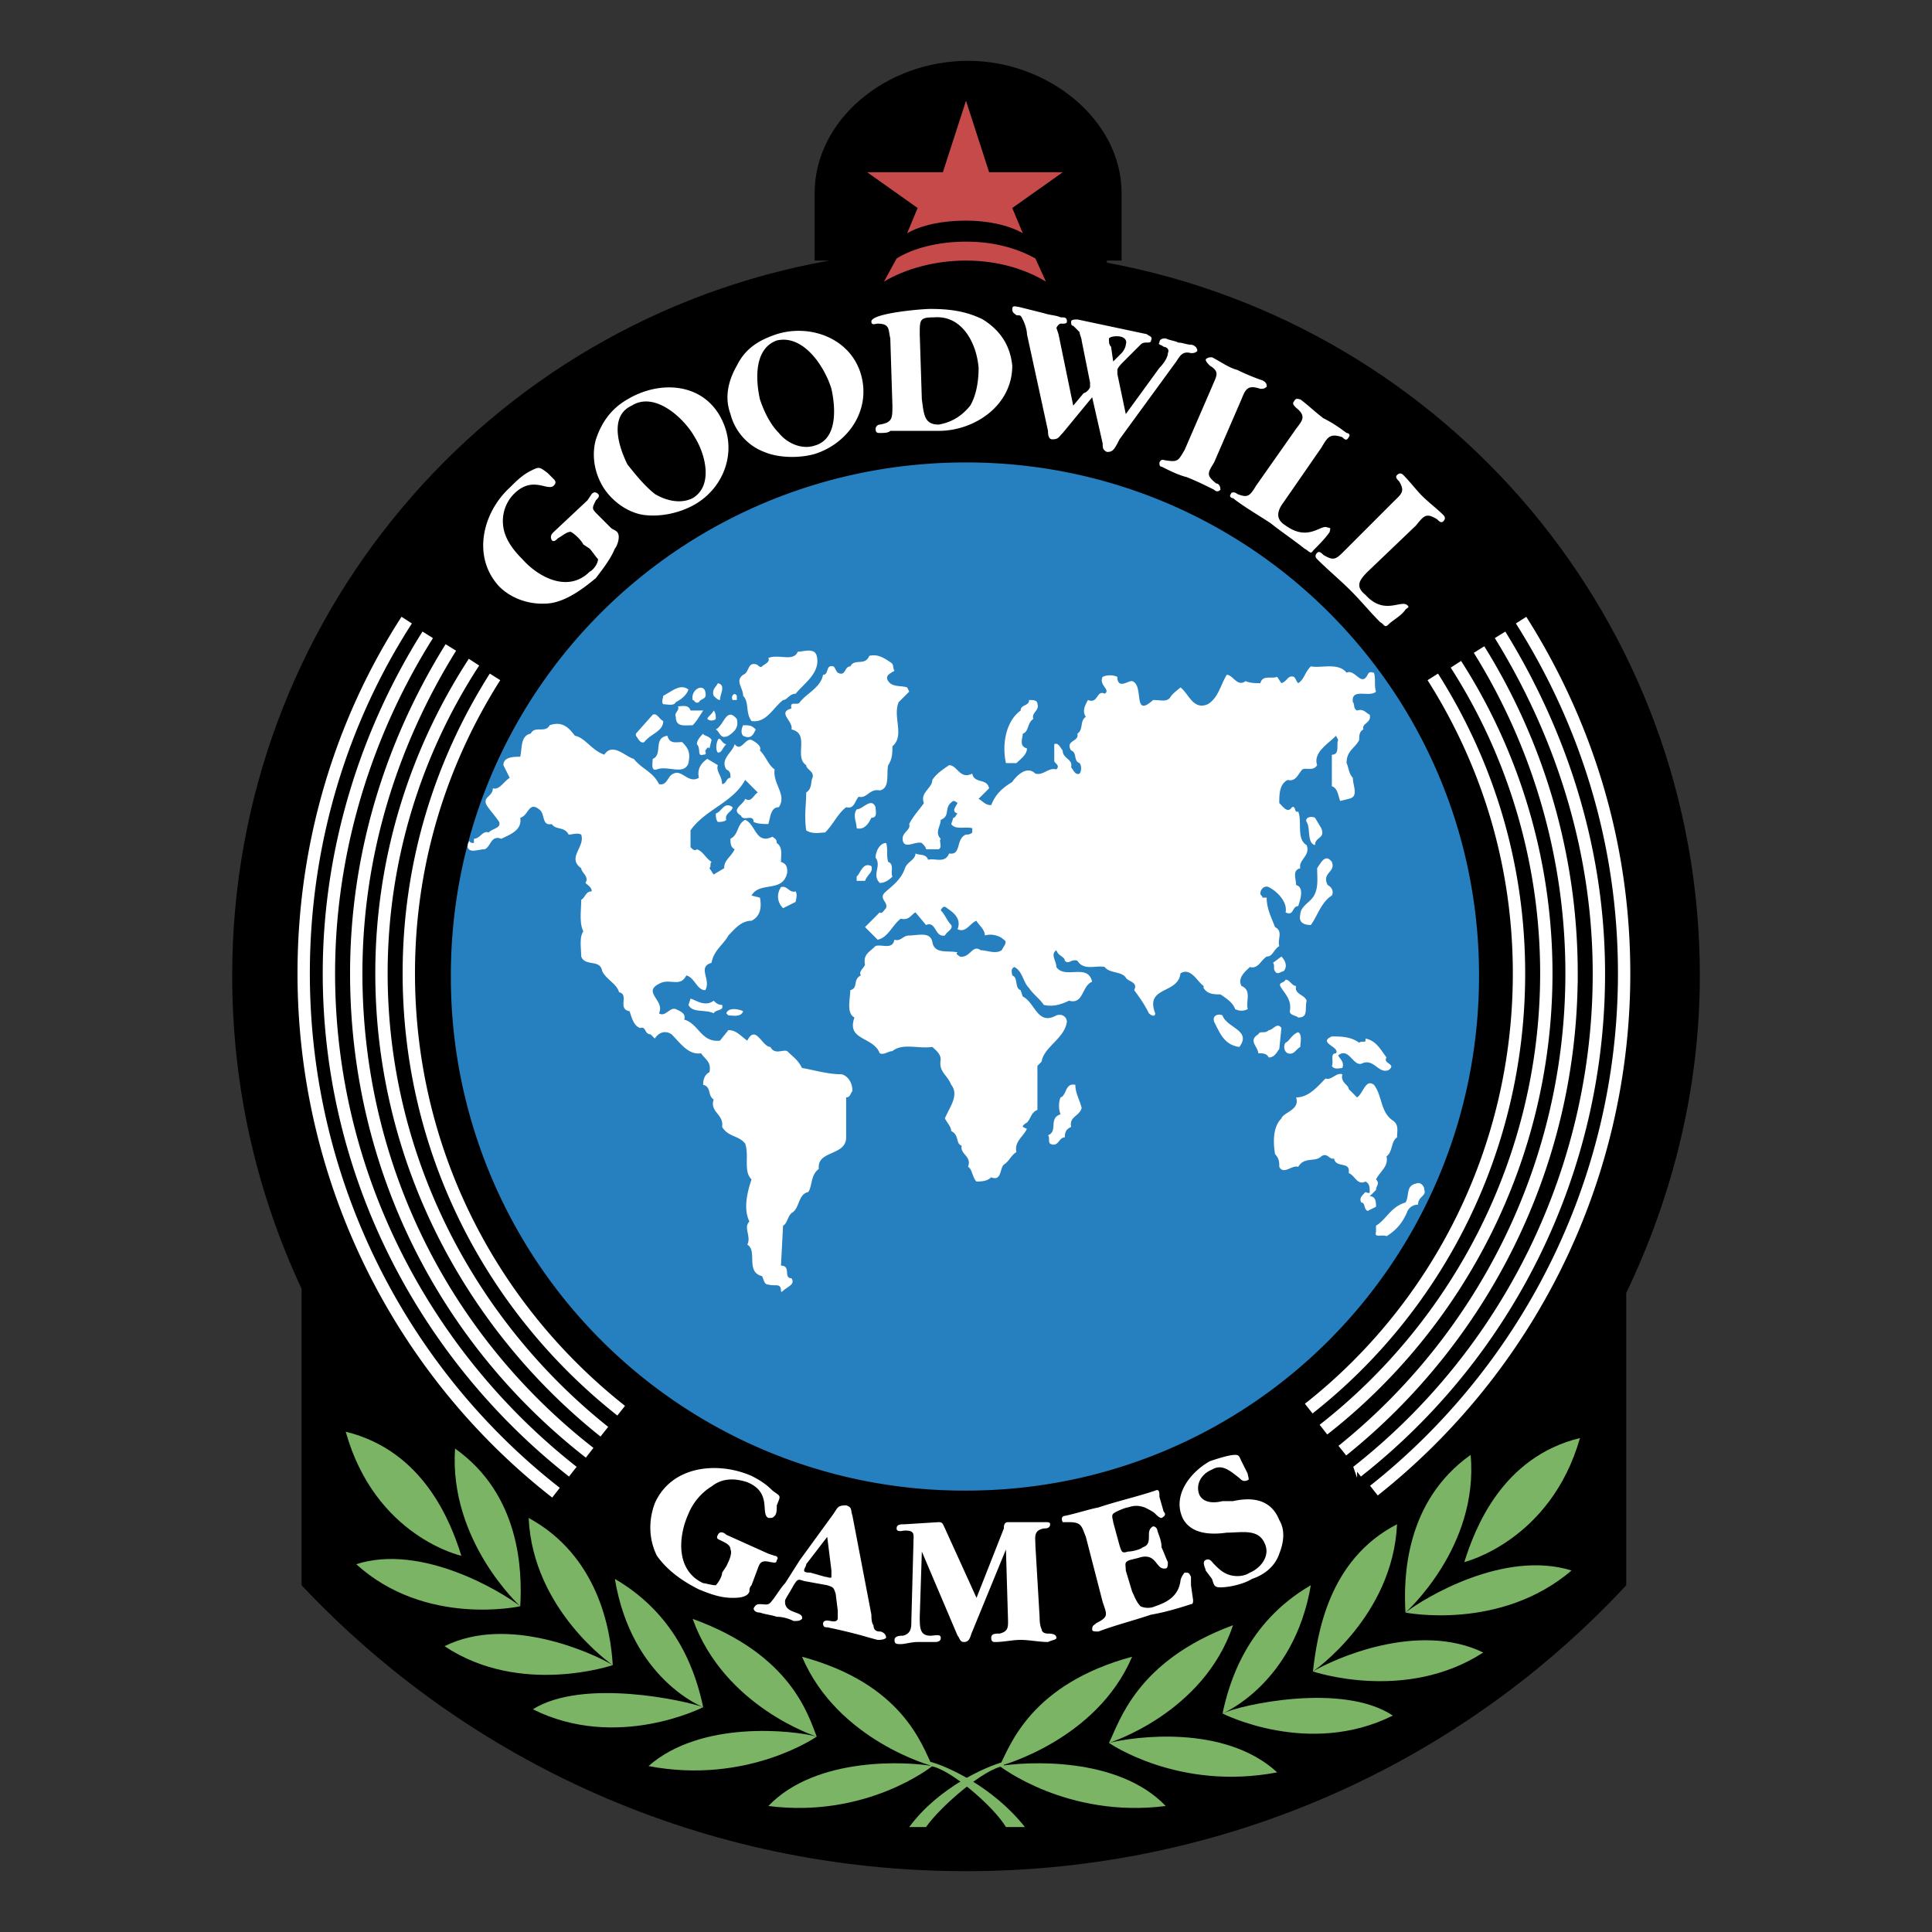 <svg xmlns="http://www.w3.org/2000/svg" width="2500" height="2500" viewBox="0 0 192.756 192.756"><rect x="0" y="0" width="192.756" height="192.756" fill="#333333" stroke="none"/><path fill-rule="evenodd" clip-rule="evenodd" fill="#fff" fill-opacity="0" d="M0 0h192.756v192.756H0V0z"/><path d="M110.434 26.207v-.209h1.469v-6.713c0-7.342-7.344-13.216-15.314-13.216-8.181 0-15.314 5.874-15.314 13.216v6.713h1.468C48.549 32.081 23.166 61.87 23.166 97.323c0 11.328 2.518 21.816 6.922 31.258v29.578c16.573 17.621 40.068 28.529 66.291 28.529 26.013 0 49.509-10.908 65.872-28.529v-29.16c4.613-9.648 7.342-20.348 7.342-31.676-.001-35.244-25.175-64.823-59.159-71.116z" fill-rule="evenodd" clip-rule="evenodd"/><path d="M91.553 20.752l-1.048 2.518c1.468-.839 3.566-1.259 5.874-1.259 2.099 0 4.196.419 5.665 1.259l-1.049-2.518 5.033-3.566h-7.342l-2.308-7.132-2.308 7.132h-7.552l5.035 3.566zM96.378 24.109c-2.727 0-5.245.629-6.922 1.678l-1.259 2.308c2.098-1.258 5.035-2.098 8.181-2.098 3.147 0 5.874.839 7.972 2.098l-1.049-2.308c-1.889-1.049-4.196-1.678-6.923-1.678z" fill-rule="evenodd" clip-rule="evenodd" fill="#c64a4a"/><path d="M140.223 160.885c-.211-3.566 0-11.117 6.502-15.732.839 9.23-6.502 15.732-6.502 15.732zM140.223 160.885c1.887-1.467 9.859-6.293 16.572-4.195-7.133 6.083-16.572 4.195-16.572 4.195zM130.992 166.76c.42-3.566 1.469-11.119 8.391-14.686-.42 9.231-8.391 14.686-8.391 14.686zM130.992 166.76c2.098-1.26 10.488-5.035 16.992-1.889-7.761 5.035-16.992 1.889-16.992 1.889zM121.971 170.955c.629-2.938 2.309-9.021 8.811-12.797-1.678 9.86-8.811 12.797-8.811 12.797z" fill-rule="evenodd" clip-rule="evenodd" fill="#7bb464"/><path d="M121.971 170.955c1.678-.84 11.957-3.146 16.992.209-8.391 4.195-16.992-.209-16.992-.209zM110.643 173.891c1.049-2.098 2.729-8.18 12.377-11.746-2.936 8.81-12.377 11.746-12.377 11.746zM110.643 173.891c2.518-.629 11.539-1.887 16.783 2.938-9.86 1.888-16.783-2.938-16.783-2.938zM99.734 176.199c1.049-2.098 3.146-8.182 13.217-10.908-3.566 8.391-13.217 10.908-13.217 10.908zM99.734 176.199c2.518-.42 11.748-1.049 16.572 3.986-9.859 1.258-16.572-3.986-16.572-3.986z" fill-rule="evenodd" clip-rule="evenodd" fill="#7bb464"/><path d="M100.154 175.779c-1.678.42-6.503 2.518-9.44 6.504h1.678c1.469-2.098 5.874-5.875 7.762-6.084v-.42zM93.021 176.199c-1.049-2.098-2.937-8.182-13.006-10.908 3.567 8.391 13.006 10.908 13.006 10.908zM93.021 176.199c-2.308-.42-11.538-1.049-16.363 3.986 9.86 1.258 16.363-3.986 16.363-3.986z" fill-rule="evenodd" clip-rule="evenodd" fill="#7bb464"/><path d="M92.812 175.779c1.678.42 6.293 2.518 9.44 6.504h-1.889c-1.258-2.098-5.664-5.875-7.551-6.084v-.42zM46.031 155.221c-1.049-3.355-3.776-10.488-11.538-12.377 2.937 10.49 11.538 12.377 11.538 12.377zM51.905 160.256c.21-3.566 0-11.117-6.503-15.734-.63 9.232 6.503 15.734 6.503 15.734zM51.905 160.256c-1.888-1.469-9.859-6.293-16.363-4.195 6.923 6.293 16.363 4.195 16.363 4.195zM61.135 166.129c-.21-3.564-1.469-10.908-8.391-14.684.42 9.231 8.391 14.684 8.391 14.684zM61.135 166.129c-2.098-1.258-10.489-5.033-16.782-1.887 7.552 5.035 16.782 1.887 16.782 1.887zM70.156 170.326c-.629-2.938-2.308-9.021-8.811-12.797 1.678 10.069 8.811 12.797 8.811 12.797zM70.156 170.326c-1.678-.631-11.958-2.938-16.992.209 8.391 4.195 16.992-.209 16.992-.209zM81.484 173.262c-.839-2.098-2.518-8.182-12.377-11.748 3.146 8.812 12.377 11.748 12.377 11.748zM81.484 173.262c-2.308-.629-11.538-1.678-16.782 2.938 9.859 1.888 16.782-2.938 16.782-2.938zM146.096 155.852c1.049-3.357 3.775-10.49 11.539-12.377-2.938 10.279-11.539 12.377-11.539 12.377z" fill-rule="evenodd" clip-rule="evenodd" fill="#7bb464"/><path d="M164.557 113.266c.42.42.629 1.049.629 1.678s-.209 1.049-.629 1.469-.84.629-1.469.629-1.049-.209-1.469-.629-.838-.84-.838-1.469.209-1.049.629-1.678c.42-.42 1.049-.629 1.678-.629s1.049.209 1.469.629zm.209-.209c-.42-.42-1.049-.631-1.678-.631-.838 0-1.258.211-1.889.631-.418.629-.629 1.258-.629 1.887s.211 1.26.629 1.889c.631.42 1.26.629 1.889.629s1.258-.209 1.889-.84c.418-.418.629-1.049.629-1.678-.001-.839-.211-1.258-.84-1.887zm-1.258 1.677c-.211 0-.42.209-.629.209h-.42v-1.049h1.049c.209.211.209.211.209.42s0 .42-.209.42zm-1.469 1.678h.42v-1.258h.42c.209 0 .418 0 .629.209.209 0 .209.209.209.629v.211h.42v-.42c0-.211 0-.42-.209-.42 0-.209-.211-.42-.42-.42h.42c.209-.209.209-.42.209-.629 0-.42 0-.629-.42-.629-.209-.211-.42-.211-.629-.211h-1.049v2.938z" fill-rule="evenodd" clip-rule="evenodd"/><path d="M44.982 97.322c0-28.32 22.866-51.186 51.396-51.186 28.319 0 51.187 22.866 51.187 51.186 0 28.529-22.867 51.396-51.187 51.396a51.211 51.211 0 0 1-51.396-51.396z" fill-rule="evenodd" clip-rule="evenodd" fill="#267fbe"/><path d="M46.66 84.526c.21.629 1.049.209 1.678.209.63-.209.63-1.468 1.678-1.048.839-.419 2.098-.839 1.888-2.098.839-.209.839-1.678 1.888-.839.63.419.21 1.678 1.259 1.468.42.629 1.259.21 1.679 1.049.419 0 .839-.21 1.258 0 .419 1.259-1.468 2.308 0 3.356 0 .419.839.839.419 1.468.21.21.629.419.629.839-.629 0-.629.629-1.049.839 0 1.049-.209 2.308.21 3.146-.419.63-.21 1.678-.21 2.518.419 1.048 1.888.21 2.098 1.468.419.84 1.468 1.26 1.678 2.098 1.049.211-.209 1.678 1.049 1.889.21.629.42 1.469 1.049 1.678.629-.209.419.629 1.048.629l.42.42c.42-.629 1.049-.838 1.678-.42.839.84 1.678 2.1 2.937 1.889.419.629 1.049.84.839 1.889-.419.209-.629.629-.629 1.258.839.211.419 1.049 1.049 1.469-.42 1.258 1.049 1.469.839 2.727.629 1.049 1.678.84 2.308 1.68.419 1.258-.21 2.727.629 3.564-.419 1.26-.839 2.938-.21 4.197-.629.629.21 1.467-.209 2.307 1.049.629-.21 2.727 1.469 3.146.209.42.209.84.629.84.629.209 1.259-.211 1.259.629 0 .209.21 0 .21 0 .419-.42 1.258-.629.839-1.258-.839 0 0-1.26-1.049-1.26l.21-3.986c.419-.209.419-.838.839-1.258.839-.42.629-1.889 1.678-2.098.419-.629.21-1.678 1.049-2.309-.209-1.887 2.727-1.258 2.727-3.146v-3.986c.42 0 .42-.418.629-.629 0-.838-.419-1.467-1.049-1.678-1.468 0-2.727-.42-3.986-.629-.419-.84-.839-1.049-1.469-1.678-.419-.211-1.258.42-1.678-.42-.839 0-1.469-2.309-2.308-.629-.629-.42-1.049-1.049-1.888-1.049l-.839 1.049c-1.888.209-2.098-1.68-3.567-2.1.21-.629-.419-.838-.839-1.049-.629-.209-1.049.84-1.678.42.629-1.258-1.679-2.098 0-2.936 1.049-.631 2.098.418 2.727-.84.839.209 1.049 1.469 1.888 1.469.629-1.049-.839-2.309.629-2.728.21-1.258 1.259-1.888 1.678-2.727.629-.629 1.259-1.469 2.308-1.469.839-.419 1.049-1.258.839-2.308l-.839-.209c.839-1.468 3.147-.21 3.566-2.308 0-.419 0-.839-.629-1.049 0-.629.21-1.468-.42-1.888 0-.419-.209-.419-.419-.629-1.679.839-1.679-1.259-2.728-1.678-.839.419-.629 1.469-1.469 1.888 0 .419 0 .839.42 1.048-.42.84-1.049 1.049-1.049 1.889l-1.049.629-.42-.629c.21-.21 0-.42.21-.63-.629-.419-.839-1.049-1.468-1.259-.209.21-.419 0-.629-.209v-1.679c1.468-2.098 4.195-2.727 5.454-5.035l1.259 1.259c-.42.209-.629 1.049-1.259.629-.21.629-1.469 1.049-.419 1.678.209.629 1.258-.21 1.258.629.42.209 1.049.209 1.469.209.21-.629.21-1.678 1.049-1.678.838-1.259-.629-2.308-.42-3.776-.629-.419-.839-1.259-1.469-1.888.21-.42-.419-.839-.839-1.049-.629-.21-1.049 1.259-1.678.42-.21.839-1.468 1.468-.839 2.517.419.21.419.419.419.839-.419 0-.419.629-.839.629 0-.839-.629-1.258-.419-1.888l-1.049-.629c-.629.419-1.049 1.049-.839 1.888-1.049.629-1.678-.839-2.517-.42-.629.21-.629 1.259-1.468 1.049-.63-1.258-1.679-1.468-2.518-2.517-.839-.21-2.098-1.678-2.937-.419-1.259-.419-1.888-1.679-2.937-1.888-.629-.839-1.259-1.468-2.517-1.049-.419.839-1.469 0-1.888.839-1.049.209-.839 1.468-1.049 2.307-.63 0-1.678 0-1.678.839l.629 1.259c-.629.419-1.049 1.258-1.679 1.049 0 .839-1.049.839-.629 1.678.42.629.839 1.049 1.259 1.678.209.629-.63.629-1.049 1.049-.629-.21-.839.629-1.468.629v.419c-.21 0-.419 0-.419-.21-.208.215-.208.424-.208.635zM79.596 65.016c-.419 1.049-1.888.209-2.937.629.21.42-.419.63-.629.839-.21.21-.42-.209-.63-.209-.839-.21-.629.839-1.259 1.049-.839.629 0 1.259 0 2.098.629.629.21 1.679.839 2.518 1.469.209 2.098-1.259 3.147-2.098.419 0 .629-.629 1.258-.629.839-1.049 2.518-2.098 2.098-3.776-.209-.84-1.258-.421-1.887-.421zM86.728 65.436c-.419 1.049-1.468.209-1.888 1.049-.629 0-.42 1.049-1.259.629-.21-.209-.21-.419-.42-.629-.839-.209-.419.839-1.048.839-.21 1.259-1.678 1.888-2.308 2.727-.21.419-1.049-.21-.839.629-1.469.42.21 1.259 0 2.098 1.888.42.21 2.727 1.469 3.566 0 .419.839.629.629 1.259-.209.419 0 1.049-.629 1.468 0 1.259-.21 2.308 0 3.776.629.42 1.468.21 1.888.21.839-.839 1.259-1.888 2.098-2.518.839.21.839-.629 1.259-1.049.839.21 1.049-.839 2.098-.629 1.049-.209.63-1.678.839-2.517.419-.629.419-1.259.419-1.888 1.259-1.049 0-2.937.629-4.405l1.049-1.049-.209-.419c-.63-.21-1.469 0-1.888-.63-.419-.629.419-.839.629-1.048-.21-.21 0-.629-.42-.839-.629-.421-1.258-.84-2.098-.63zM130.781 66.484c-.629.629-.629 1.259-1.258 1.678-.211-.21-.211-.419-.42-.629-.629-.209-.629.419-1.258.629l-.42-.629c-.629.21-1.469-.209-1.678.629-.42 0-1.051 0-1.469-.21-.84.63-1.26-.629-1.889-.629-.629 1.049-.84 2.308-1.889 2.937-1.467.629-1.887-1.049-2.727-1.678-.209.21-.838.629-1.049 1.049-.42.419-.84.209-1.678.209-2.098 1.888-.84-1.468-2.098-1.888-.42 0-.84.42-1.26.21-.209-.21-.209-.419-.209-.629-.42-.209-1.049-.209-1.469 0-.42.839.84 1.259.209 1.678-.838-.419-.629 1.049-1.678.629-.209.419-.629 1.049-.209 1.679-.629.419-.211 1.258-.84 1.678.211.839-1.258.629-.629 1.678.629.209.209 1.048.84 1.258.209.21.209.839 0 1.049-.42.21-.631-.419-.84-.629.209-.839-.84-.839-.84-1.678-.209-.21-.42-.839-.84-.629v1.678c0 .21.631.42.211.839-.84-.209-1.258.629-2.098.419-.84-.839-1.889.21-2.307.839-1.049.629-1.68 1.258-2.098 2.308-.631 0-.84-.419-1.26-.629l1.049-1.049c-.209-1.049-1.469-.42-1.678-1.469-1.259.629-1.469-.839-2.308-.839-.629.419-1.259.839-1.678 1.468 0 .839-1.258 1.259-.839 2.308-.419.629-1.049 1.259-1.469 2.098.21.629-.839.839-.629 1.678.209.839 1.258 0 1.887.21.21.209.42.42.42.629h1.259c.419-.209 0-.839.21-1.048-.629-.629 0-1.259 0-1.888 1.049-.419.209-1.259 1.259-1.888.209 0 .419.209.419.209-.21.419-.629.839 0 1.049-.21.21-.21.419-.419.419l-.21.629c.419.629 1.468.21 2.098.419v.42c-.21.21-.42.21-.63.21-1.049.419-.419 2.098-1.678 1.888-.419 1.049-1.468.42-2.098.629-.21-.629-.839-.419-1.259-.629 0 .629-.839.839-1.049 1.469-.42 1.259-1.469 1.888-2.098 2.517-.42.629.419.839.21 1.469-.21.209-.42.629-.63.419l-1.468 1.468 1.259 1.259c1.048-.209 1.468-1.468 2.307-2.098.839.209 1.049-.419 1.469-.629l1.049 1.259c1.049-.42.839 1.259 1.888 1.049.209-.42.839-.629.629-1.049-.42-.42-.629-1.049-1.049-1.469.209-.419.419-.419.629-.209.63.419 1.469 1.049 1.049 2.098.839.419 1.258-.629 1.889-.839.209.42.838.839.838 1.469.631-.21 1.469 0 1.889.419.42.21 0 .629-.209 1.049-.631.419-1.469 0-2.098 0-.84-.63-1.05.839-2.099.629-.209-.21-.42-.21-.209-.42-1.049-.209-2.308.21-2.518-1.048-.209-1.049-1.469-.629-2.308-.629-.629 0-.839.629-1.468.419-.21 1.049-1.259.419-1.888.629-.63.629-1.259.839-1.049 1.888-.21.42-.63.629-.42 1.049-.839.42-.21 1.258-1.049 1.469 0 .838-.42 2.307.419 2.727-.839 2.309 1.888 1.889 2.517 3.566.42.211.839-.209 1.259-.209 1.049-.84 2.517-.211 3.986-.42.21.209.839.629.839 1.258-.21 1.26.629 1.469 1.049 2.518.839 1.049-.21 2.309-.629 3.357.209.418.629.838.629 1.258.839.42.419 1.26 1.049 1.469-.21.84 1.049 1.049.629 2.098.42.209.42 1.049.84 1.469.42 0 1.049 0 1.469-.42 1.049.42.838-.84 1.258-1.258.629-.42.629-.84 1.258-1.26-.209-1.049.631-1.469 1.049-2.307l-.418-.211c0-.209.418-.42.418-.42.42-.418.42-1.049 1.049-1.258v-4.404l.42-.42c.211-1.469 2.309-2.309 2.518-3.986 0-.42-.42-.84-1.049-.629-1.889 1.049-2.098-1.26-3.355-1.889l-.211-.629c-.629-.211-.209-1.26-.838-1.469 0-.209-.211-.629.209-.84.84.42.84 1.469 1.469 2.098.42.631 1.049 1.049 1.469 1.68.838.209 1.678 0 2.518-.42 1.467.42 1.258-1.469 2.307-1.889-.42-1.888-2.727-.209-3.566-1.469 0-.629-.629-1.258 0-1.677.209.629.84.629.84 1.048.42.42.629-.209 1.258 0 .629 1.049 1.889.42 2.727.629.42.631 1.68.42 2.098 1.049.211.42 1.26.42.84 1.26.629.838 1.049 1.469 1.469 2.307.209.211.629.42.629 0-1.049-2.727 2.309-1.887 2.518-3.984 1.049-.631 1.68.838 2.309 1.258v.209c.418.631 1.049.631 1.678.631.629.418 1.258.838 1.469 1.467a1.33 1.33 0 0 0 1.258 0c-.209-.838.42-1.887-.629-2.307-.42-.84.42-1.469.838-1.889.84.211 1.051-.629 1.68-1.048.629 0 .629-.629 1.258-1.049-.209-.629.42-1.469-.42-1.888-.418-1.049-.838-1.888-.838-2.937h-.42c0-.209-.209-.209-.209-.419 0-.419.418-.839.838-.629.84.42 1.889 1.469 1.68 2.518.838.419.629-.629 1.258-.629.209-.629.629-1.888-.211-2.098 0-.629-.418-1.468.42-1.678-.209-.839 1.049-1.259.631-2.308-1.051-.629-.42-2.307-.84-3.356-.42.209-.211-.629-.629-.42-.42.629-.84 0-1.26-.419 0-.839 0-1.888.84-2.308.838.21 1.049-.629 1.469-1.049.42-.209 1.049.21 1.469-.419-.42-1.259 1.049-2.098 1.887-2.937l.211.419c-.211.42.209 1.469-.631 1.469v3.146c.631.21.631 1.049.84 1.469l.84-.21c1.049-.21.418-1.259.418-2.098-.418-.42-.418-1.049-.629-1.469 0-1.258.84-1.469 1.26-2.308 0-.419 0-.839.418-1.049-.209-.629.84-.629.631-1.469-.42-.209-.631-.629-1.26-.419-.42-.209-.209-.629-.42-.839-.209-1.468 1.68-.419 2.309-1.049-.209-.629 0-1.258-.209-1.888-.211 0-.42-.209-.631.21-.629 1.259-1.258-.629-2.098-.21-.838-1.049-2.518-.42-3.567-.63zM71.624 68.163c-.209.42-.629.63-.419 1.259.21.21.419.419.629.419 0-.63.629-1.468-.21-1.678zM66.169 69.421c0 .21-.209.629 0 .839.42 0 1.049.21 1.259-.209.42-.21 1.049-.629 1.259-1.258-.839-.63-1.678.209-2.518.628zM69.107 69.841c.21 0 .21.419.629.21.21-.419.839-.21.629-1.049-.209-.839-1.468-.21-1.258.839zM73.092 69.841h.42v-.419c-.21-.42-.63-.001-.42.419z" fill-rule="evenodd" clip-rule="evenodd" fill="#fff"/><path d="M102.672 69.841c0 .629-.84.419-.84 1.049-1.469 1.049-1.887 3.357-1.469 5.245h1.049c.42-.419 1.049-.839 1.049-1.469-.838-.209-.418-1.049-.418-1.468.629-.21.418-1.049 1.049-1.469-.211-.629.629-.839.418-1.469 0-.419-.418-.419-.838-.419zM67.638 70.47c.21.419-.419.63-.21 1.049 0 1.049.839.839 1.679.839.419-.419.629-.839 1.049-1.469h-1.259c-.21-.629-.839-.419-1.259-.419zM71.205 70.89c-.21.419-.629.63-.629.839.209.21.629.21.839 0 0-.209 0-.629-.21-.839zM65.121 71.309l-1.678 1.889v.209c.209.209.419.839.839.629.629-.839 1.888-1.049 1.888-2.098-.42-.209-.629-.838-1.049-.629zM71.415 72.778c.419.21.419 1.049 1.258.629.629-.419 1.049-.839.839-1.678-1.049-1.259-1.259.629-2.097 1.049zM74.141 72.358c-.209.419-.209.839 0 1.049.839.419 1.049-.209 1.259-.629-.42-.42-.629-.42-1.259-.42zM70.156 73.198c-.21.209-.629.629-.629 1.049.419.419 0 1.258.629 1.049.419 0 .209-.21.209-.419.21-.21.21-.42.419-.21l.21-.839c-.209-.421-.838-.421-.838-.63zM66.589 73.407c-1.469.209-.42 1.888-1.469 2.308 0 .419-.21 1.259.42 1.049 1.049-.419 2.727.629 3.146-.629.21-1.049 0-1.469-.629-2.098-.629 0-1.258.21-1.468-.63zM71.624 73.827c-.209.42-.209 1.049 0 1.259.419 0 .419-.42.839-.839-.42 0-.629-.84-.839-.42zM85.469 80.75c-.419.629 0 1.259 0 1.888.84.21 1.259-.629 1.469-1.049.63 0 .42-.629.42-1.049-.42-1.049-1.259.21-1.889.21zM71.415 81.169c0 .21 0 .629.209.839.21 0 .629 0 .839-.21-.209-.629.629-.839.629-1.259-.839-.628-1.049.42-1.677.63zM131.201 81.588c-.42-.209-1.049 0-.838.42.418.629 0 2.098.838 2.307 0-.839 1.049-.629.629-1.678l-.629-1.049zM87.358 85.575c.629.839-.42 1.678.419 2.517.42 0 .839-.209 1.259-.629-.21-.419.21-1.259-.419-1.469-.209-.629 0-1.259-.209-1.888-.631 0-1.05.839-1.05 1.469zM131.412 86.624c0 1.049.209 2.308-.631 3.146-.418.42-1.049.839-1.049 1.469-.209.839.42 1.049 1.049 1.049.631-.839 1.049-2.308 2.098-2.937.211-.419 0-.839-.418-1.049-.631-1.259.838-1.259.418-2.308-.629-.839-1.049 0-1.467.63zM85.469 87.462v.42h.84c.209-.63.839-.839.629-1.469-.839-.419-1.049.63-1.469 1.049zM77.917 88.511c-.42.629-.42 1.469.21 2.098l1.258-.629c0-.21.21-.629 0-1.049-.628.21-.839-.629-1.468-.42zM104.35 88.931l-.629.419c.42.629.838 1.049 1.049 2.098.418 0 .209.629.838.629v-1.678c-.629-.419-1.258-1.048-1.258-1.468zM98.896 89.77c-.211.21 0 .42 0 .629.838 0 1.887 0 2.516.629.42-.839-1.049-.839-.629-1.678-.838-.629-1.049.63-1.887.42zM127.846 95.434l-.84.629c.209.21 0 .63.209.839.211.42.631 0 .84 0 .42-.42.211-1.048-.209-1.468zM128.266 97.742c-.211.42-.84.209-.42.838.42.631 1.049 1.26.838 2.309 0 .42.629.42.84.629 1.049 0 .629-.84.84-1.678-.211-.629-1.26-.629-1.051-1.469-.418 0-.629-.629-1.047-.629zM68.897 99.629l-.21.631c.42.838 1.678.418 2.518.838.21-.42 1.049-.209.839-.838-.419 0-.629-.211-.839-.42-.84.629-1.679 0-2.308-.211zM72.463 101.098l.21.211c.419 0 1.259.209 1.468-.42-.419-.211-1.468-.42-1.678.209zM121.133 101.938c.629 1.258 1.049 2.307 2.516 2.518 1.26-1.678-1.258-1.889-1.678-3.146-.42-.212-1.049-.001-.838.628zM127.846 102.566c-.42-.629-.84.211-1.26.211-.42.418-.838 0-1.049.418-1.049.631 0 1.26 0 1.889.42 0 .84 0 1.049.42.629 0 .84-.629 1.049-.84l.211-2.098zM129.523 102.986c-.629.209-.84.84-1.258 1.049-.211.209-.211.84.209 1.049.629.211.838-.42 1.258-.629 0-.42.211-1.26-.209-1.469zM132.879 103.406c-1.467.629.84 1.049.42 1.678-.629 0-.209.84-.42 1.26.211.418.84.209 1.049.209.211-.629-.209-.84-.418-1.258 1.049-.84 1.467 1.049 2.307.838 1.26-.629 1.678 1.049 2.729.629.838-.629-.631-.629-.211-1.258-.629-.84-1.049-1.678-2.098-1.889v.211c0 .209-.42 0-.629.209-.84-.629-1.889-.629-2.729-.629zM132.25 107.602c-.838.84-1.678 1.887-2.938 1.887.42 1.26-1.258 1.469-1.467 2.1-.84.838-.84 2.307-.631 3.566.42.418.42.838.42 1.258.42.84 1.26-.209 1.889 0 .629-1.049 1.678-.42 2.307-1.049.631-.42.84.42 1.26.209.209 1.049 1.678.211 1.469 1.469.629.211.838 1.26 1.678.84.42.209.42.629.42 1.049 0 .209-.42 0-.42 0-.42.42-.629.629-.42 1.049.42 0 .209.629.629.838l.84-.418c0-.42 0-1.049-.629-1.049l.629-.631c0-.418.42-.629 0-1.049.42-.838 1.26-1.258 1.049-2.307.629-.42.42-1.469 1.049-1.889 0-.629.209-1.258-.42-1.678-1.258-.84-1.049-2.518-1.887-3.566-.84-.629-1.051.84-1.68 1.258l-.838-.838c0-.42-.84-.629-.631-1.469-.629-.209-1.049.629-1.678.42zM107.287 108.23c-1.049-.209-.84 1.049-1.469 1.258-.211.42-.211 1.26 0 1.68-1.26.42-.211 1.678-1.26 2.098.211.209 0 .629.211.84.838.418.838-.631 1.469-.631 0-.629.209-.838.629-1.049-.209-1.049.84-1.049 1.049-1.887-.209-.84-.629-1.469-.629-2.309zM141.271 118.09c-1.049.211-.629 1.26-1.049 1.889-1.469.42-1.889 1.678-2.938 2.307v.631c-.209.629.629.209 1.049.418 1.049-.629 1.678-1.467 2.098-2.518a1.157 1.157 0 0 1 1.049-.629c0-.838.84-.838.629-1.469 0-.418-.418-.838-.838-.629zM58.198 54.317c-.21-.419-.839-1.049-1.259-1.259-.419 0-.839.419-1.259.629-.209.21-.419.419-.629.21-.209-.42 0-.629.21-.839l3.356-3.146.419-.63c.21-.21.419-.21.629 0s0 .419-.21.63c-.419.838-.419.838.21 1.468l1.259 1.259c.21.21.42.21.629.419.419.419 0 1.468-.209 1.678-.42 1.049-1.259 2.098-1.889 2.937-1.258 1.049-2.937 2.308-4.615 2.518-1.888.21-3.776-.419-5.035-1.678-2.728-2.938-1.679-7.342 1.049-9.86.629-.629 1.259-1.259 2.098-1.678s.839-.419 1.678.21l.629.629c.21.209.21.419 0 .629-.629.629-2.098-1.049-3.986.839-.838.839-1.258 2.098-1.048 3.356s1.048 2.308 1.888 3.146c1.678 1.888 4.615 3.356 6.713 1.259.42-.21.839-.839.839-1.259-.21-.21-.629-.839-.839-1.049l-.628-.418zM69.107 49.702c-1.259.629-2.728.21-3.776-.419-1.049-.839-1.888-1.888-2.727-2.937-.839-1.678-1.888-4.825.42-5.874 2.307-1.468 5.244 1.259 6.293 3.147 1.048 1.677 1.888 4.824-.21 6.083zm.21.63c2.937-1.678 4.405-5.454 2.517-8.811-1.888-3.356-6.083-3.566-9.23-1.678-1.468.839-2.517 2.098-3.147 3.986-.419 1.468-.209 3.146.63 4.615.839 1.469 2.517 2.728 4.195 2.937 1.678.209 3.566-.21 5.035-1.049zM81.274 44.458c-1.259.42-2.728-.21-3.566-1.259-.839-.839-1.469-2.098-1.889-3.356-.419-1.888-.629-5.035 1.678-5.874 2.728-.629 4.825 2.728 5.455 4.825.42 1.888.63 5.035-1.678 5.664zm0 .838c3.356-1.049 5.664-4.405 4.615-7.971s-5.035-5.035-8.392-3.986c-1.888.629-3.146 1.468-3.985 3.146-.839 1.469-1.259 3.147-.63 4.825.42 1.678 1.679 3.146 3.357 3.776 1.469.63 3.567.63 5.035.21zM91.763 33.339c0-1.468 0-1.678 1.468-1.678 2.727-.209 4.196 2.518 4.405 5.035 0 1.259-.209 2.727-.839 3.776-.839 1.049-1.888 1.678-3.146 1.888-1.468 0-1.468-1.049-1.679-2.518l-.209-6.503zm-2.727 7.133c0 1.259 0 1.678-1.259 1.888a.451.451 0 0 0-.419.419c0 .419.21.419.419.419.42 0 .839 0 1.049-.209h4.825c3.566 0 7.343-2.518 7.343-6.503-.211-2.098-1.26-3.566-2.938-4.615-1.679-.839-3.357-1.049-5.245-1.049-.84 0-5.874.42-5.874 1.259 0 .42.42.21.63.21 1.258 0 1.048.629 1.258 1.469l.211 6.712zM111.062 36.066l-.209-1.468c-.211-.21-.211-.419-.211-.839.211-.21.629-.21.84-.21.42 0 1.049.21.838.839 0 .21-.209.629-.418.839l-.84.839zm1.258 5.245l-.838-3.986v-.42c0-.209.42-.629.629-.839l1.049-1.049.629-.629c.211-.209.42-.209.629-.209.211 0 .42 0 .42-.21.211-.419-.209-.419-.42-.629l-6.922-1.468c-.209 0-.629 0-.629.209 0 .21 0 .42.209.42l.631.629c0 .21.209.63.209.839l.84 4.196v.419c0 .21-.42.63-.631.63l-1.049 1.258-1.469-7.132-.209-.629c.209-.419.42-.419.42-.419.42 0 .629 0 .629-.21 0-.419-.209-.419-.629-.419-.42-.209-1.049-.209-1.678-.419l-2.518-.63c-.211 0-.629-.209-.629.21 0 .42.209.42.418.63.42 0 .42 0 .631.419.209.419.418 1.048.418 1.468l2.098 9.65c0 .209 0 .839.42.839.629 0 .629-.21 1.049-.63l2.938-3.566 1.049 4.615c0 .42 0 .63.42.839.209 0 .42 0 .629-.209.209-.21.42-.63.629-1.049l5.664-7.762c.42-.629.631-1.049 1.469-.839.211 0 .42 0 .631-.21 0-.419-.42-.629-.631-.629-.42 0-.838-.209-1.258-.209-.42-.21-.84-.21-1.26-.419-.209 0-.629 0-.629.419-.209.209.209.209.42.419.209 0 .629.209.42.629 0 .419-.42 1.049-.84 1.468l-3.358 4.614zM121.133 46.136c-.631 1.049-.84 1.258.209 2.098.209 0 .42.209.42.629-.211.21-.42.21-.629 0-.84-.419-1.678-.839-2.729-1.259-.838-.209-1.678-.629-2.518-1.048-.209 0-.209-.21-.209-.419.209-.42.42-.21.629-.21 1.26.21 1.26 0 1.889-1.049l2.727-6.294c.42-1.048.84-1.468-.209-2.098-.211-.209-.42-.419-.42-.629.209-.21.42-.21.629-.21.84.419 1.678 1.049 2.518 1.258.84.42 1.889.839 2.518 1.049.42.209.42.419.42.629-.211.21-.42.21-.629.21-1.26-.419-1.469 0-1.889 1.049l-2.727 6.294zM129.312 42.779c.631-.839 1.051-1.259 0-2.098-.209-.21-.418-.419-.209-.629.209-.419.42-.21.629-.21.84.629 1.469 1.259 2.309 1.889.838.419 1.469.839 2.307 1.468.211 0 .42.21.211.42-.211.419-.42.21-.631 0-1.258-.42-1.467 0-2.098 1.049l-3.775 5.454c-.629.839-.84 1.678.211 2.308 2.307 1.678 3.564-.21 4.195.21.418 0 .209.21.209.419-.42.629-1.049 1.259-1.678 1.888-.211.419-.42 0-.84-.21-1.049-.839-2.307-1.678-3.355-2.518-1.26-.839-2.729-1.678-3.777-2.517-.209 0-.42-.209-.209-.419 0-.21.42-.21.629 0 1.049.419 1.258.21 1.889-.839l3.983-5.665zM138.963 50.122c.84-.839 1.26-1.049.629-2.098-.209-.209-.418-.42-.209-.629s.42-.209.629 0c.631.629 1.26 1.468 1.889 2.098.629.629 1.469 1.258 2.098 1.888.209.21.209.419 0 .629-.209.209-.42 0-.629-.21-1.049-.629-1.26-.419-2.098.629l-4.826 4.615c-.838.839-1.258 1.469-.209 2.308 1.889 2.098 3.566.419 4.195 1.049.211.21 0 .21-.209.42-.42.629-1.26 1.048-1.678 1.468-.42.419-.42 0-.84-.21-1.049-1.049-1.889-2.098-2.938-3.146-1.049-1.048-2.307-2.098-3.355-3.146-.211-.21-.211-.419 0-.629.209-.209.418 0 .629.21 1.049.629 1.258.419 2.098-.419l4.824-4.827zM72.463 156.27c.21-.418.629-1.258.419-1.678 0-.42-.419-.629-.839-.838-.419-.211-.629-.211-.419-.631.21-.42.629-.209.839 0l4.196 1.889.629.209c.209 0 .42.211.209.42 0 .42-.419.211-.629.211-.839-.211-1.049 0-1.259.629l-.629 1.678c-.21.211-.21.42-.21.629-.209.631-1.258.631-1.678.631-1.258 0-2.308-.42-3.356-.84-1.678-.84-3.146-1.889-4.195-3.357-.839-1.678-.839-3.566-.21-5.244 1.678-3.775 6.293-4.195 9.65-2.727.839.42 1.469.84 2.098 1.469.839.629.839.42.419 1.469 0 .418 0 .838-.209 1.049-.209.209-.209.209-.629.209-.839-.42.42-2.518-2.098-3.566-1.259-.42-2.518-.42-3.566.42-1.049.629-1.888 1.678-2.308 2.727-1.049 2.309-1.259 5.664 1.469 6.924.209 0 .839.209 1.259.209.209-.209.629-.84.629-1.258l.418-.633zM82.533 153.334l.419 3.355v.629c0 .211-.419 0-.629 0l-1.468-.418c-.21 0-.629 0-.629-.211 0-.209.21-.42.21-.629l2.097-2.726zm-2.727 2.307l-1.468 2.309c-.42.42-1.049 1.469-1.259 1.678-.42.629-.629.42-1.259.42-.209 0-.419 0-.629.418 0 .211.21.42.629.42.63.211 1.049.211 1.678.42.63 0 1.259.209 1.679.42.419 0 .629 0 .839-.211.21-.838-1.888-.418-1.678-1.887.209-.42.629-1.049.839-1.469.419-.629.419-.629 1.049-.42l2.308.42c.629.211.629.211.839.84l.21 1.678v.838c-.21.631-1.259-.209-1.468.42 0 .42.209.42.419.42a57.53 57.53 0 0 1 2.727.629c.839.211 1.468.42 2.308.629.209 0 .629 0 .839-.209 0-.42-.42-.629-.63-.629-.419 0-.629-.209-.629-.629-.21-.211-.21-.84-.21-1.049l-1.888-9.859c-.209-.631 0-.84-.629-1.049-.839 0-.839.209-1.259.838l-3.357 4.614zM100.154 152.494c0-.209 0-.629.42-.629h3.775c.209 0 .42 0 .42.209 0 .42-.42.42-.629.42-1.049.209-.84.84-.84 1.678l.42 7.133c0 .209 0 .84.209 1.26 0 .209.211.418.629.418.211 0 .84 0 .84.42 0 .209-.42.209-.84.42-.838 0-1.887-.211-2.727-.211-.838 0-1.678.211-2.518.211-.209 0-.418 0-.418-.42s.418-.42.838-.42c.84-.209.84-.629.84-1.258l-.211-7.133-3.355 8.182c-.21.42-.21 1.049-.839 1.049-.42 0-.42-.42-.629-.629l-3.567-8.393-.209 6.504c0 1.049 0 1.889 1.049 1.889.419 0 1.049-.211 1.049.209s-.42.42-.629.42h-1.679c-.629 0-1.258.209-1.678.209-.419 0-.629 0-.629-.42 0-.418.629-.418.839-.418.839-.211.839-.84.839-1.469l.209-7.762c0-.84.21-1.26-.839-1.26-.209 0-.839.211-.839-.209s.419-.42.839-.42l3.356-.209c.419 0 .419.209.629.629l3.147 6.924 2.728-6.924zM111.691 154.172c.211.629.211.84.84.629.42 0 1.258-.209 1.469-.418.629-.211.629-.629.629-1.26 0-.209 0-.629.42-.838.209 0 .42.209.42.418.209.631.418 1.051.418 1.68.211.418.42 1.049.631 1.469 0 .209 0 .629-.211.629-1.049.209-.838-1.68-2.727-1.049l-.84.209c-.629.211-.42.42-.42 1.049l.631 2.098c.209.42.42 1.049.838 1.469.42.209 1.049.209 1.469 0 1.26-.42 2.309-1.049 2.518-2.518 0-.209.211-.629.42-.838.42 0 .42 0 .629.418v.84l.211 1.469c0 .209 0 .42-.211.42-1.258.418-2.727.838-3.986 1.049-1.887.629-3.566 1.049-5.244 1.678-.42 0-.629 0-.629-.209 0-.42.209-.42.42-.631 1.258-.629 1.049-.838.629-2.098l-1.678-6.502c-.42-1.049-.42-1.469-1.678-1.469h-.631c-.209-.42 0-.629.211-.629 1.049-.211 2.307-.631 3.355-.84 1.889-.629 3.777-1.049 5.664-1.678.42-.211.42.209.42.629l.42 1.469c.209.209.209.42-.211.629-.209 0-.418-.209-.629-.42-.209-.209-.629-.42-1.049-.629-.629-.209-1.049-.209-1.678 0-.211 0-1.26.42-1.469.629-.209.211 0 .629 0 .84l.629 2.306zM124.488 147.041c0 .209.209.629 0 .629-.42.209-.629 0-.84-.211-.838-.629-1.678-1.469-2.727-.838-1.049.42-1.678 1.469-1.258 2.518.42.838 1.469.838 2.307.629h1.049c1.889-.42 3.777-.211 4.615 1.887.631 1.049.42 2.309 0 3.357-.42 1.258-1.469 2.098-2.727 2.518-.629.42-2.098.84-3.146.84-.629 0-.629-.211-.84-.84l-.629-.84c0-.209-.42-.838 0-1.049.42-.209.629.211.84.42.418.42.838.84 1.467 1.049.631.209 1.469.209 2.098-.209 1.051-.42 2.1-1.68 1.469-2.938-.629-1.469-2.307-1.049-3.775-1.049-1.469.209-3.566.209-4.404-1.469-1.049-2.307.838-4.615 2.727-5.664.629-.209 1.887-.629 2.518-.629.418 0 .418.209.629.629l.627 1.26z" fill-rule="evenodd" clip-rule="evenodd" fill="#fff"/><path d="M130.572 140.537c12.797-10.07 20.979-25.803 20.979-43.424 0-10.91-3.148-20.979-8.602-29.58m-93.561 0c-5.455 8.601-8.601 18.67-8.601 29.58 0 17.621 8.182 33.354 21.188 43.633m70.066 1.889c13.426-10.488 22.236-27.062 22.236-45.521 0-11.329-3.357-22.028-9.021-30.838m-97.966-.211c-5.874 9.021-9.23 19.719-9.23 31.048 0 18.459 8.811 35.033 22.236 45.73m73.632 1.889c13.846-11.119 22.867-28.32 22.867-47.619a61.077 61.077 0 0 0-9.23-32.307m-102.583-.209c-5.874 9.44-9.44 20.558-9.44 32.517 0 19.508 9.021 36.711 23.286 47.828m76.568 1.888a63.156 63.156 0 0 0 24.125-49.717c0-12.378-3.775-23.916-9.859-33.775m-106.988 0c-6.083 9.65-9.859 21.397-9.859 33.775 0 20.139 9.65 38.18 24.334 49.717m79.927 1.889c15.104-11.959 24.963-30.629 24.963-51.605 0-13.007-3.775-24.965-10.279-35.244m-111.183-.001c-6.503 10.07-10.279 22.237-10.279 35.244 0 20.977 9.86 39.857 25.174 51.814" fill="none" stroke="#fff" stroke-width="1.232" stroke-miterlimit="2.613"/></svg>
